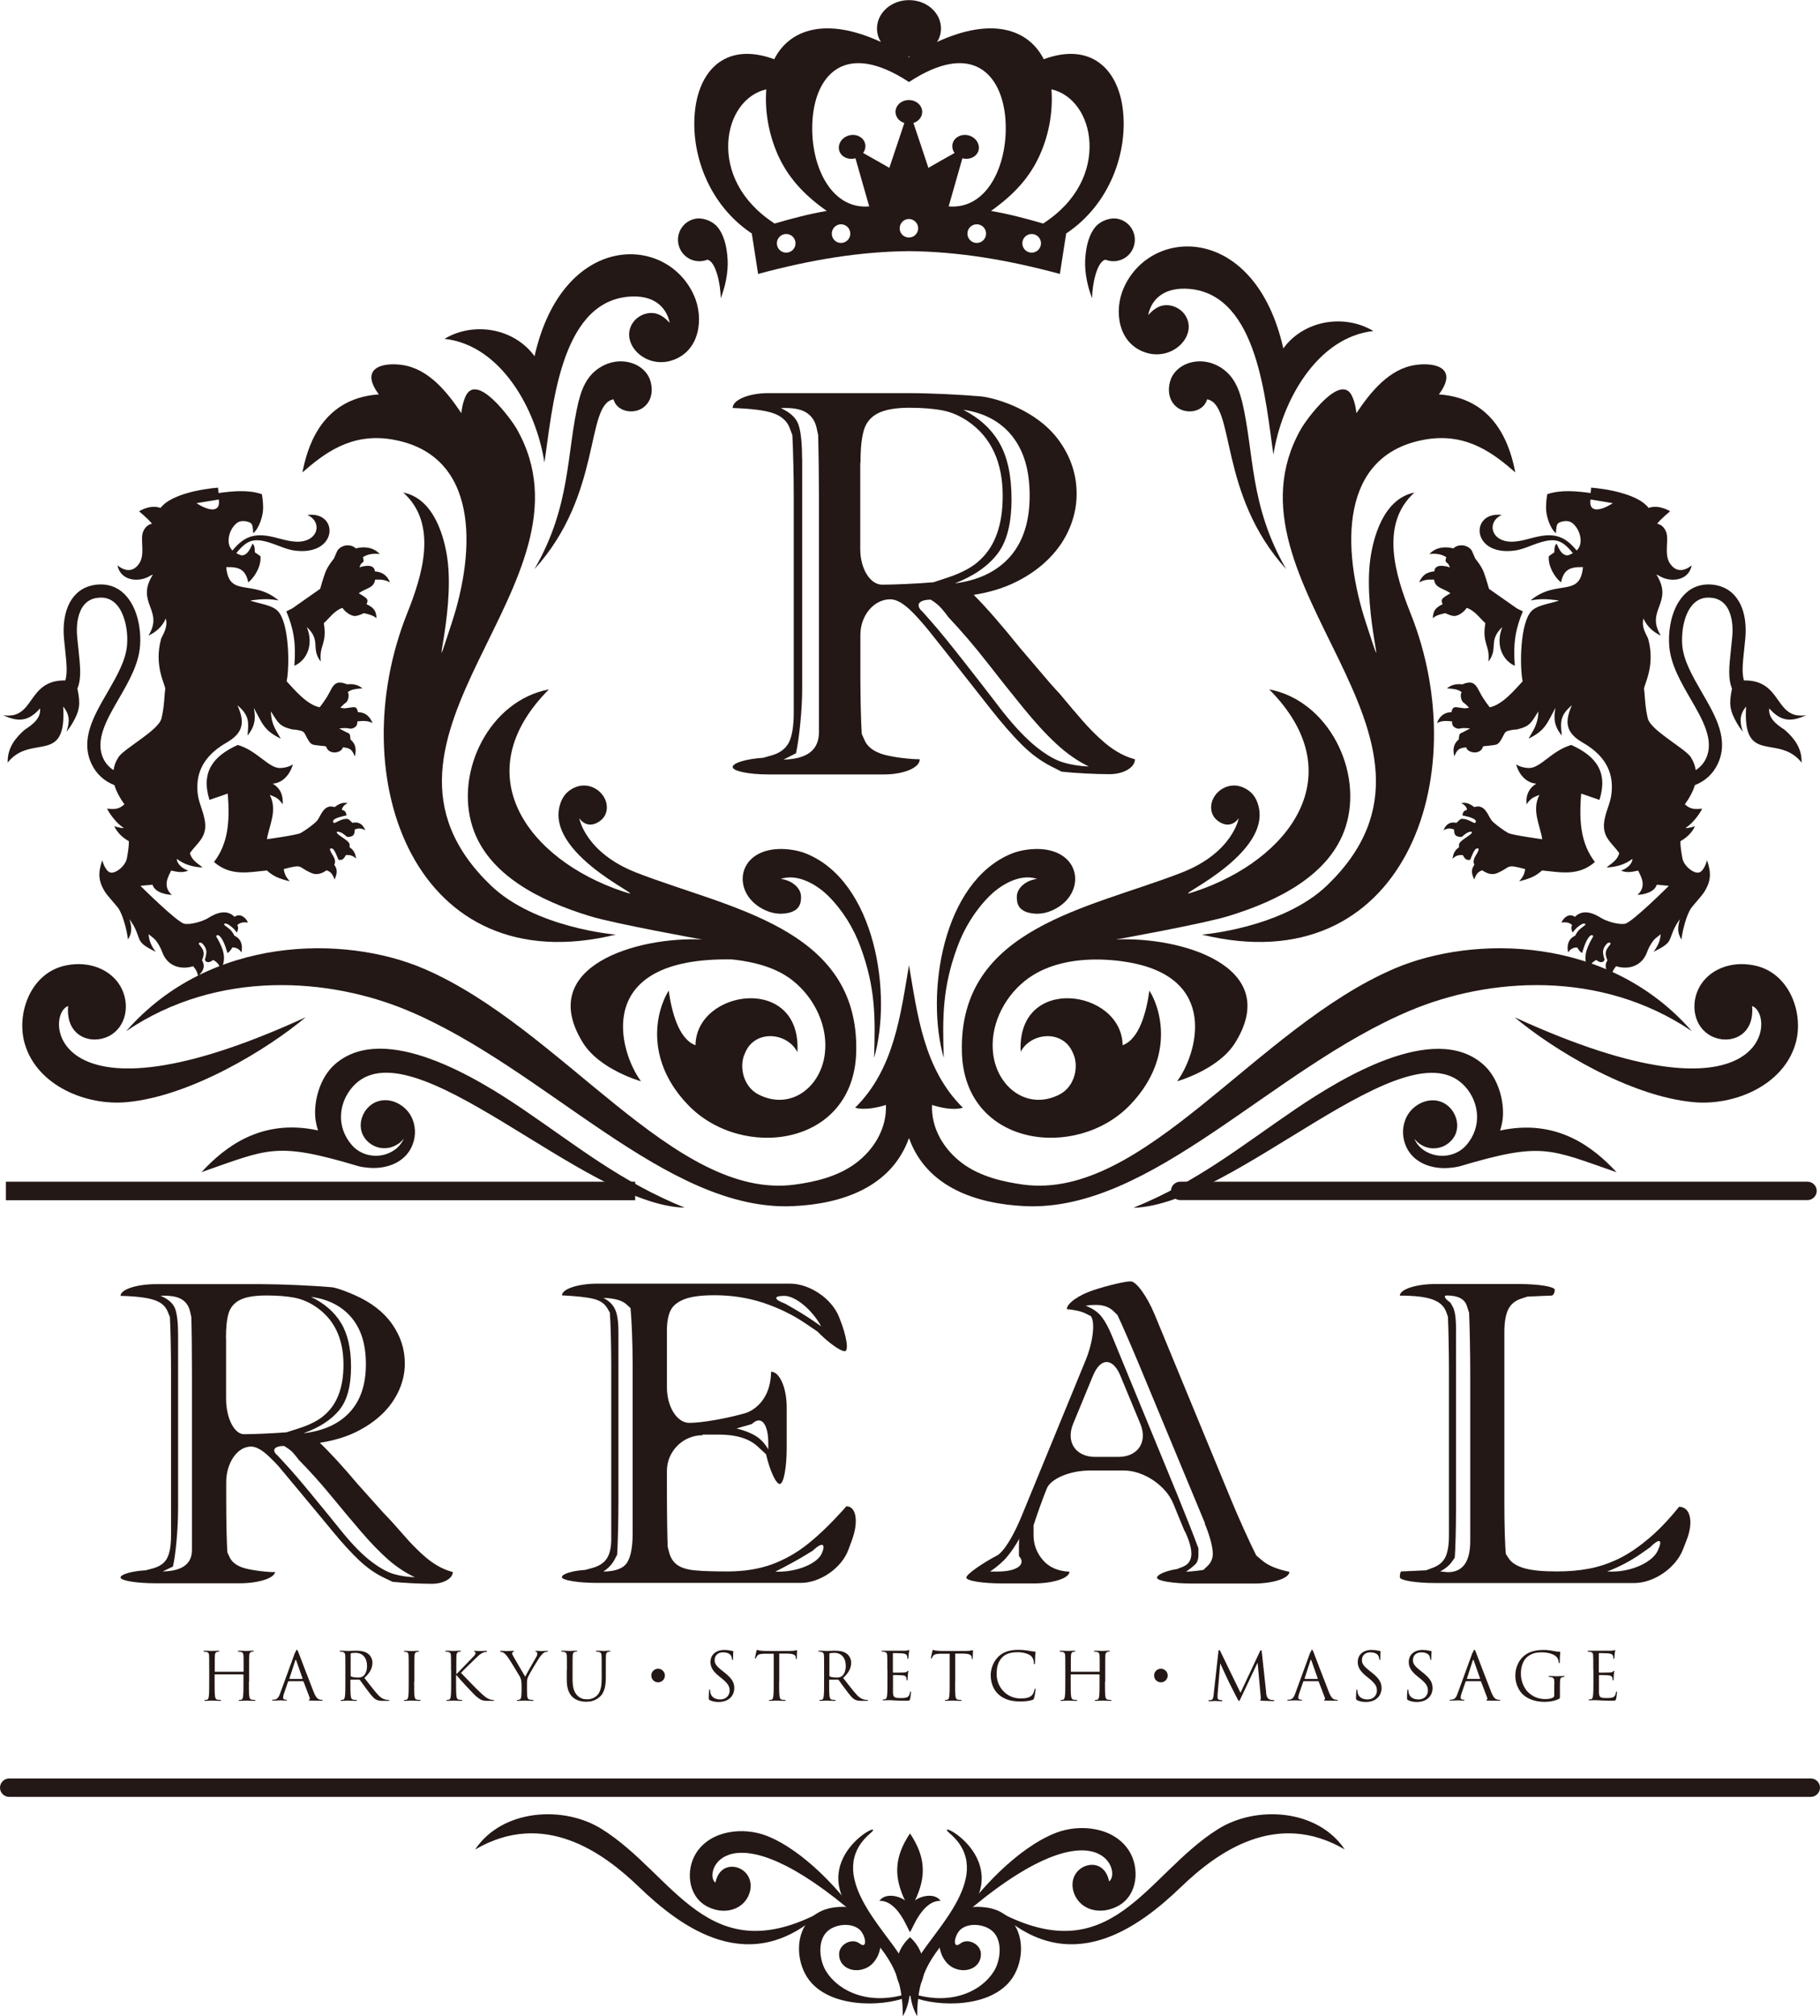 <?xml version="1.0" encoding="UTF-8"?><svg id="_レイヤー_2" xmlns="http://www.w3.org/2000/svg" width="144.5" height="160" viewBox="0 0 144.5 160"><defs><style>.cls-1{fill-rule:evenodd;}.cls-1,.cls-2{fill:#231815;}</style></defs><g id="_ナビ"><g><g><g><path class="cls-1" d="M76.27,152.16c10.84-9.41,12.84-3.61,11.79-2.85-.31-1.55-1.69-1.57-2.42-.89-.75,.7-.58,1.9,.13,2.6,.67,.66,1.84,.85,2.98,.25,1.62-.86,1.74-3.06,.89-4.39-1.2-1.89-3.9-2.17-5.82-1.42-3.07,1.2-6.17,4.64-7.56,6.72Z"/><path class="cls-1" d="M68.16,152.16c-10.45-9.07-12.37-3.48-11.36-2.75,.3-1.49,1.63-1.51,2.33-.86,.72,.68,.56,1.83-.13,2.5-.65,.63-1.77,.82-2.87,.24-1.56-.83-1.68-2.95-.86-4.23,1.15-1.82,3.75-2.09,5.6-1.37,2.96,1.16,5.95,4.47,7.28,6.47Z"/><path class="cls-1" d="M72.25,158.38c1.57,.8,5.83,1.13,7.79-.98,1.09-1.17,1.38-3.23,.53-4.61-.52-.84-1.36-1.29-2.25-1.41-1-.14-2.03-.02-2.77,.57-.86,.69-1.3,1.97-.75,3.26,.33,.67,.75,.94,1.19,1.07,.89,.27,1.91-.2,1.89-1.22-.01-.78-1.03-1.28-1.62-.83-.18,.14-.3,.16-.37,.1-.19-.15,0-.88,.38-1.21,.62-.53,1.76-.44,2.42,.05,.96,.71,.78,2.39,.21,3.29-.99,1.58-3.47,2.79-6.65,1.69v.24Z"/><path class="cls-1" d="M72.25,158.38c-1.57,.8-5.83,1.13-7.79-.98-1.09-1.17-1.38-3.23-.53-4.61,.52-.84,1.36-1.29,2.25-1.41,1-.14,2.03-.02,2.77,.57,.86,.69,1.3,1.97,.75,3.26-.33,.67-.75,.94-1.19,1.07-.89,.27-1.91-.2-1.89-1.22,.02-.78,1.03-1.28,1.62-.83,.18,.14,.3,.16,.37,.1,.19-.15,0-.88-.38-1.21-.62-.53-1.76-.44-2.42,.05-.96,.71-.78,2.39-.21,3.29,.99,1.58,3.47,2.79,6.65,1.69v.24Z"/><path class="cls-1" d="M72.25,158.35c-1.61-1-1.38-3.41,0-4.61,1.38,1.2,1.61,3.61,0,4.61Z"/><path class="cls-1" d="M72.25,145.5c-1.24,1.86-1.31,3.4-.4,5.32-.38-.32-1.53-.66-2.03,.03,1.46-.03,2.21,2.18,2.43,2.49,.22-.3,.98-2.52,2.43-2.49-.5-.69-1.65-.35-2.03-.03,.91-1.92,.84-3.46-.4-5.32Z"/><path class="cls-1" d="M106.78,146.78c-5.47-3.2-10.18,.25-12.99,2.95-3.36,3.23-8.86,7.37-14.62,1.92,9.14,4.94,11.77-2.89,17.55-6.5,3.03-1.89,7.9-1.59,10.05,1.63Z"/><path class="cls-1" d="M72.82,160s-1.35-2.07,.1-4.61c1.3-2.28,6.19-6.72,2.49-9.89-1.52-1.31,5.02,1.75,1.45,6.32-2.29,2.94-4.04,4.01-4.04,8.18Z"/><path class="cls-1" d="M37.72,146.78c5.47-3.2,10.18,.25,12.99,2.95,3.36,3.23,8.86,7.37,14.62,1.92-9.14,4.94-11.77-2.89-17.56-6.5-3.02-1.89-7.9-1.59-10.05,1.63Z"/><path class="cls-1" d="M71.68,160s1.35-2.07-.1-4.61c-1.3-2.28-6.19-6.72-2.49-9.89,1.52-1.31-5.02,1.75-1.45,6.32,2.29,2.94,4.04,4.01,4.04,8.18Z"/></g><path class="cls-2" d="M143.77,142.6H.73c-.41,0-.73-.33-.73-.73s.33-.73,.73-.73H143.77c.4,0,.73,.33,.73,.73s-.33,.73-.73,.73Z"/></g><g><path class="cls-2" d="M73.02,60.28c0,.65-1.28,1.18-2.83,1.18h-9.19c-1.56,0-2.83-.27-2.83-.59s1.09-.65,2.42-.73l.67-.19c.67-.19,1.13-.54,1.38-1.04,.25-.5,.38-1.29,.38-2.36v-17.19c0-1.56-.05-3.73-.11-4.83l-.21-.56c-.21-.56-.65-.95-1.32-1.18-.66-.23-1.73-.36-3.21-.41h0c0-.65,1.28-1.18,2.83-1.18h11.25c1.56,0,4.1,.12,5.66,.26,0,0,1.17,.11,2.76,.84,1.59,.74,2.8,1.71,3.6,2.94,.81,1.22,1.21,2.54,1.21,3.96,0,.93-.19,1.83-.56,2.71-.37,.88-.91,1.68-1.61,2.39-.7,.71-1.55,1.33-2.54,1.83-.99,.51-2.15,.87-3.46,1.08,.99,.99,2.2,2.38,3.65,4.18l.29,.34c1.01,1.19,1.95,2.29,2.09,2.45l.17,.19c.17,.19,.39,.44,.67,.74,.69,.83,1.26,1.51,1.74,2.05,.47,.54,.94,1.02,1.41,1.45,.46,.43,.92,.78,1.36,1.04,.44,.27,.91,.47,1.42,.61h0c0,.65-.91,1.18-2.02,1.18s-2.82-.09-3.8-.2l-.81-.41c-.81-.41-1.6-.98-2.35-1.73-.75-.74-1.6-1.72-2.56-2.94l-1.25-1.59c-.96-1.23-2.55-3.23-3.52-4.45,0,0-.66-.83-1.34-1.52-.68-.69-1.27-1.04-1.77-1.04h0c-1.31,0-2.38,1.28-2.38,2.83v3.42c0,1.56,.05,3.56,.11,4.44l.23,.51c.23,.52,.73,.89,1.5,1.12,.41,.11,.92,.21,1.52,.28,.6,.07,1.05,.1,1.35,.09h0Zm-9.33-23.93v18.33c0,1.56-.22,3.85-.49,5.1l-.99,.5c1.87-.04,2.81-.76,2.81-2.17v-18.8c0-1.56-.03-3.7-.06-4.77l-.12-.56c-.12-.56-.4-.98-.84-1.25-.44-.27-1.1-.39-2.01-.34,.74,.33,1.21,.76,1.4,1.3,.19,.54,.29,1.43,.29,2.67Zm4.61,.39v6.83c0,1.56,.78,2.83,1.74,2.83s2.78-.08,4.07-.19l1.15-.38c1.14-.38,2.01-.85,2.59-1.43,1.17-1.1,1.76-2.78,1.76-5.04,0-2.67-.91-4.64-2.72-5.9-.64-.44-1.31-.74-2.01-.88-.7-.14-1.59-.22-2.68-.22s-1.93,.15-2.5,.44c-.56,.29-.94,.74-1.11,1.33-.18,.59-.27,1.45-.27,2.58Zm5.6,10.85h0c-.97,0-1.26,.43-.65,.96l.68,.77c.68,.77,1.53,1.82,2.56,3.13,1.03,1.31,2.07,2.65,3.11,4.01,.96,1.21,1.85,2.15,2.66,2.8,.81,.65,1.54,1.07,2.17,1.25,.63,.19,1.3,.29,2.02,.32-.89-.43-1.74-1.02-2.55-1.77-.82-.75-1.69-1.7-2.63-2.85-.94-1.15-1.9-2.36-2.89-3.63-.99-1.27-2.02-2.47-3.08-3.6-.14-.2-.32-.43-.53-.67-.21-.25-.5-.49-.87-.72Zm1.89-1.29c1.91-.24,3.39-.96,4.42-2.14,1.03-1.19,1.54-2.79,1.54-4.82s-.46-3.54-1.37-4.71c-.92-1.16-2.22-1.87-3.9-2.11,1.29,.66,2.25,1.54,2.88,2.65,.63,1.11,.95,2.58,.95,4.43,0,1.94-.37,3.4-1.13,4.37-.75,.97-1.88,1.75-3.4,2.34Z"/><path class="cls-1" d="M74.93,83.95c-1.46-5.05-.11-14,5.42-16.22,.68-.27,1.69-.43,2.57-.32,2.91,.37,3.2,3.36,.99,4.65-.47,.27-1.03,.48-1.69,.45-1.43-.08-1.49-.86-1.49-1.34,0-.72,.76-1.32,1.61-1.42-1.46-.49-3.05,.63-3.77,1.35-1.16,1.16-2.02,2.56-2.58,4.1-1.15,3.16-1.17,5.42-1.06,8.75Z"/><path class="cls-1" d="M81.02,83.5c.81-1.59,3.42-1.83,4.18,.1,.47,.98,.17,2.63-1.1,3.27-2.52,1.27-4.89-.57-5.24-3.18-.3-2.2,.79-4.46,2.49-5.83,1.31-1.06,3.02-1.56,4.76-1.68,1.13-.08,2.27-.01,3.32,.16,7.49,1.19,5.58,7.38,4.03,9.47,0,0,3.26-.91,4.59-3.03,3.85-6.14-4.39-8.47-9.45-8.22,0,0,6.96-1.25,8.93-1.86,3.96-1.21,8.07-3.27,9.3-7.06,1.43-4.41-1.35-10.04-6.06-10.93,6.71,6.75,1.63,13.52-5.86,16.03-2.93,.98,6.08-2.62,5.01-6.77-.18-.69-.51-1.06-.89-1.3-1.38-.9-2.82,.19-2.87,1.32-.02,.46,.14,.95,.72,1.28,.94,.53,1.47-.34,1.47-.34,0,0-.46,2.73-4.53,4.32-7.33,2.86-17.71,4.35-17.45,14.24,.19,7.52,9.09,8.63,13.35,4.2,3.29-3.42,2.7-7.15,1.54-9.08-.24,1.69-.79,3.85-2.13,4.34-.05-4.46-8.45-5.66-8.09,.56Z"/><path class="cls-1" d="M95.43,74.17s6.4-.5,9.95-3.92c12.22-11.78-9.09-23.93-2.08-36.22,.43-.75,3.16-4.51,4.05-2.59,.29,.62,.34,1.35,.34,1.35,1.12-1.67,2.61-3.54,4.72-3.83,1.66-.23,3.35,.31,1.83,2.34,4.77,.32,5.74,4.57,6.07,6.19-1.63-1.41-3.78-3.17-7.09-2.62-6.96,1.16-6.69,8.75-4.75,14.62,1.91,5.81-.3-.64,.33-5.15,.21-1.51,.97-4.75,3.5-5.25-2.8,2.52-1.49,6.62-.31,9.58,5.22,13.05-.6,29.4-16.57,25.5Z"/><path class="cls-1" d="M101.11,36.11c-.63-4.17-1.19-12.67-6.64-13.18-1.95-.18-3.04,.74-3.31,2.07,.08-.06,.38-.45,.86-.66,.73-.32,1.64,.02,2.07,.66,1.05,1.56-.93,3.69-3.13,2.98-2.23-.73-2.53-3.36-1.74-5.13,2.17-4.92,10.44-5.09,12.67,4.8,1.62-2.23,4.83-2.77,7.15-1.38-4.47,.49-7.29,5.57-7.94,9.84Z"/><path class="cls-1" d="M69.4,83.95c1.46-5.05,.11-14-5.42-16.22-.68-.27-1.69-.43-2.57-.32-2.91,.37-3.2,3.36-.99,4.65,.47,.27,1.03,.48,1.69,.45,1.43-.08,1.49-.86,1.49-1.34,0-.72-.76-1.32-1.61-1.42,1.46-.49,3.05,.63,3.77,1.35,1.16,1.16,2.02,2.56,2.58,4.1,1.15,3.16,1.17,5.42,1.06,8.75Z"/><path class="cls-1" d="M63.31,83.5c-.8-1.59-3.42-1.83-4.17,.1-.47,.98-.17,2.63,1.1,3.27,2.53,1.27,4.89-.57,5.24-3.18,.3-2.2-.79-4.46-2.49-5.83-.97-.79-2.44-1.46-4.87-1.72-11.17-.2-8.97,7.32-7.23,9.67,0,0-3.26-.91-4.59-3.03-3.85-6.14,4.39-8.47,9.45-8.22,0,0-6.96-1.25-8.93-1.86-3.96-1.21-8.07-3.27-9.3-7.06-1.43-4.41,1.35-10.04,6.06-10.93-6.71,6.75-1.63,13.52,5.86,16.03,2.93,.98-6.08-2.62-5.01-6.77,.18-.69,.51-1.06,.88-1.3,1.38-.9,2.82,.19,2.87,1.32,.02,.46-.14,.95-.72,1.28-.94,.53-1.47-.34-1.47-.34,0,0,.46,2.73,4.53,4.32,7.33,2.86,17.71,4.35,17.46,14.24-.2,7.52-9.09,8.63-13.35,4.2-3.29-3.42-2.7-7.15-1.54-9.08,.24,1.69,.79,3.85,2.13,4.34,.05-4.46,8.46-5.66,8.09,.56Z"/><path class="cls-1" d="M48.9,74.17s-6.4-.5-9.95-3.92c-12.22-11.78,9.09-23.93,2.07-36.22-.43-.75-3.15-4.51-4.05-2.59-.29,.62-.34,1.35-.34,1.35-1.12-1.67-2.61-3.54-4.72-3.83-1.66-.23-3.35,.31-1.83,2.34-4.77,.32-5.74,4.57-6.07,6.19,1.63-1.41,3.78-3.17,7.09-2.62,6.96,1.16,6.69,8.75,4.75,14.62-1.91,5.81,.3-.64-.33-5.15-.21-1.51-.97-4.75-3.5-5.25,2.8,2.52,1.49,6.62,.31,9.58-5.22,13.05,.6,29.4,16.57,25.5Z"/><path class="cls-1" d="M43.22,36.73c.64-4.17,1.19-12.67,6.64-13.18,1.95-.19,3.04,.74,3.31,2.07-.07-.06-.38-.45-.86-.66-.73-.32-1.64,.02-2.07,.66-1.05,1.56,.93,3.69,3.12,2.98,2.23-.73,2.53-3.36,1.75-5.13-2.17-4.92-10.44-5.09-12.67,4.8-1.62-2.23-4.83-2.77-7.15-1.38,4.47,.49,7.29,5.57,7.94,9.85Z"/><path class="cls-1" d="M45.96,31.79c.26-1.09,.7-1.85,1.27-2.33,1.69-1.44,4.02-.74,4.43,.85,.27,1.04-.15,1.8-.74,2.13-.81,.45-1.96,.16-2.21-.75-2.25,.41-.87,7.54-6.28,13.48,2.94-5.07,2.52-9.21,3.52-13.38Z"/><path class="cls-1" d="M98.59,31.79c-.26-1.09-.7-1.85-1.27-2.33-1.69-1.44-4.02-.74-4.43,.85-.27,1.04,.15,1.8,.74,2.13,.81,.45,1.96,.16,2.21-.75,2.25,.41,.87,7.54,6.28,13.48-2.94-5.07-2.52-9.21-3.52-13.38Z"/><path class="cls-1" d="M62.42,18.57c.41,0,.74,.33,.74,.74s-.33,.74-.74,.74-.74-.33-.74-.74,.33-.74,.74-.74h0Zm19.49,0c-.41,0-.74,.33-.74,.74s.33,.74,.74,.74,.74-.33,.74-.74-.33-.74-.74-.74h0Zm-9.75,.28c.41,0,.74-.33,.74-.73s-.33-.74-.74-.74c-.4,0-.73,.33-.73,.74s.33,.73,.73,.73h0Zm0-10.91c.58,0,1.06,.42,1.06,.94,0,.41-.29,.75-.7,.88,.4,1.19,.8,2.37,1.19,3.56,.69-.4,1.39-.79,2.08-1.18-.12-.15-.18-.34-.18-.54,0-.52,.47-.92,1.06-.89,.58,.03,1.05,.49,1.05,1.01s-.47,.91-1.05,.88c-.09,0-.18-.02-.26-.04-.4,1.39-.69,2.43-1.09,3.82,3.16,.27,4.79-3.5,4.5-7.01-.3-3.49-2.64-6.15-7.65-2.86-5.01-3.29-7.35-.63-7.65,2.86-.3,3.51,1.34,7.28,4.49,7.01-.4-1.38-.69-2.43-1.09-3.82-.08,.02-.17,.04-.26,.04-.58,.04-1.06-.35-1.06-.88s.47-.98,1.06-1.01c.58-.03,1.05,.37,1.05,.89,0,.2-.07,.38-.18,.54,.69,.39,1.39,.78,2.08,1.18,.4-1.19,.8-2.38,1.19-3.56-.41-.13-.7-.47-.7-.88,0-.52,.47-.94,1.05-.94h0Zm0-3.4s-.05-.03-.08-.05h.16s-.05,.03-.08,.05h0Zm0-4.53c-1.39,0-2.53,1.01-2.53,2.25,0,.39,.11,.75,.31,1.07-4.34-2-7.25-1.03-8.47,1.37-3.69-1.36-5.89,.7-6.28,4-.4,3.35,1,7.5,4.5,9.83l.5,3.21c4.31-1.16,8.14-1.77,11.98-1.81,3.84,.04,7.68,.65,11.98,1.81l.5-3.21c3.5-2.33,4.9-6.48,4.5-9.83-.39-3.29-2.6-5.36-6.28-4-1.22-2.4-4.13-3.37-8.47-1.37,.2-.31,.31-.68,.31-1.07,0-1.24-1.13-2.25-2.53-2.25h0Zm5.39,17.79c.41,0,.74,.33,.74,.74s-.33,.74-.74,.74-.74-.33-.74-.74,.33-.74,.74-.74h0Zm5.27-.06c-1.38-.4-2.73-.76-4.14-1,1.92-1.36,3.12-2.74,3.89-4.47,.78-1.75,1.03-3.58,.91-5.18,1.7,.38,2.92,2.09,3.02,4.25,.1,2.16-.92,4.62-3.68,6.4h0Zm-16.05,.06c.41,0,.74,.33,.74,.74s-.33,.74-.74,.74-.73-.33-.73-.74,.33-.74,.73-.74h0Zm-5.27-.06c-2.76-1.79-3.78-4.24-3.68-6.4,.1-2.16,1.32-3.86,3.02-4.25-.12,1.61,.14,3.43,.91,5.18,.77,1.72,1.96,3.11,3.89,4.47-1.41,.24-2.76,.6-4.14,1Z"/><path class="cls-1" d="M123.7,47.69c-.83,.26-1.69,.35-2.13,.83-.87,.96-.93,4.27-.68,5.55-.67,.73-1.62,1.86-2.61,2.06,0,0-.49-.6-.77-1.16-.29-.55-.41-.72-.7-.79-.29-.06-.71,.13-.71,.13-.53-.06-.88,.05-1.22,.32,.39,.03,.85,.04,1.17,.3-.15,.2-.04,.72,.16,.84,.13,.08,.43,.39,.43,.39-.39,.1-.44,.03-.82-.01-.23-.03-.42-.08-.52,.16l-.07,.22c-.66-.03-1.03,.5-1.14,.86,.34-.22,.81-.18,1.2-.14,0,0-.05,.33,.21,.48,.27,.16,.38,.08,.53,.07,.13-.05,.69,.01,.69,.01,0,0-.54,.29-.63,.33-.1,.04-.19,.06-.23,.21-.03,.15-.04,.33-.04,.33-.38,.32-.51,.73-.35,1.35,.21-.55,.38-.67,.94-.72,0,0,.03,.19,.27,.31,.39,.2,.93,.09,1.05-.34,.03-.09,.19-.06,.64-.12,.45-.06,.55-.03,.81-.45,.25-.41,.24-.63,.58-.72,.34-.09,.68-.1,.68-.1,1.08-.26,1.13-.56,1.7-1.43-.02,1.05-.45,1.55-.78,2.16,1.32-.65,1.44-1.16,2.14-2.45-.17,.82-.1,1.49,.5,2.2-.12-1.1-.14-1.6,.8-2.4-.59,1.33-.5,2.19,.89,2.98,2.04,1.18,2.42,2.67,2.25,4.06-.08,.7-.38,1.22-.53,1.95-.32,1.44,.55,1.89,1.15,2.74-.15,.6-.66,.84-1,1.14,.71-.02,1.45-.22,2.05-.68,0,.39-.45,.79-.91,.93,.52,.23,1.03,.06,1.36,0,.24,.49,.7,1.24-.05,1.93,.54-.03,1.35-.22,1.53-.81l.96,.09s-2.91,2.9-3.48,3.01c-.58,.1-1.55-.24-1.88-.45-.69-.44-1.49-.71-2.1-.1-.44-.31-.88,.03-1.07,.45,.31-.03,.62-.03,.85,.21-.12,.2-.05,.39,.04,.59,.2-.29,.49-.55,.76-.68,.12-.06,.36-.05,.2,.11-.31,.25-.51,.32-.76,.82-.56,.25-.67,.77-.56,1.33,.16-.27,.41-.4,.72-.4,.14,.22,.18,.3,.39,.45,.08-.27,.28-.97,.56-1.29,.04-.05,.08-.08,.12-.11,.12-.06,.19,0,.2,.05,.01,.05-.06,.13-.1,.2-.47,.85-.75,1.6-.25,2.49,.08-.39,.25-.62,.6-.8,.2,.18,.53,.3,.66-.02,0,0-.16-.43-.12-.71,.04-.28,.27-.56,.37-.61,.14-.08,.29-.01,.19,.12-.38,.47-.46,.66-.22,1.25-.35,.6,.05,.96,.3,1.27,.11-.42,.16-.5,.39-.8,1.03,.32,2.06-.04,2.45-1.1,.24-.64,.56-1.02,.69-1.12,.13-.1,.4-.32,.4-.32-.04,.56-.24,.96-.57,1.4,1.62-.8,1.11-.85,1.76-2.07,.08-.16,.34-.53,.34-.53-.18,.61-.23,1.07,.12,1.62,.07-.67,.4-1.99,.79-2.52,.19-.26,.85-.97,1.03-1.27,.55-.89,.54-1.54,.21-2.5,0,0-.2,.81-.6,.96-.4,.16-1.25-.48-1.36-1.14-.06-.36-.16-.85-.15-1.33,.24-.14,.85-.51,1.15-1.19,0,0-.54,.18-.75,.14,.83-.54,1.33-1.53,1.33-1.53-.57,.03-.9,.09-1.38-.35,.32-.43,.66-1.03,.79-1.52,.81-.31,1.44-.89,1.81-1.66,.93-1.95-.15-3.81-1.26-5.72-.72-1.25-1.46-2.52-1.55-3.76-.03-.4-.01-.84,.05-1.29,.1-.63,.3-1.25,.63-1.71,.3-.41,.71-.7,1.25-.74h0c.15-.01,.31,0,.49,.02,.58,.09,.97,.42,1.21,.86,.33,.61,.42,1.44,.34,2.24-.03,.36-.07,.68-.1,.98-.15,1.42-.24,2.31,.08,3.11v.03c-.24,1.16-.2,1.69,.4,2.73,.21,.36,.46,.67,.46,.67-.25-.79-.27-1.31,.24-1.98l.02,.02c-.28,4.67,2.56,2.08,4.41,4.41,.03-1.2-.65-1.98-1.32-2.58-.21-.18-1.37-.75-1.25-1.72,.92,1.05,1.74,1.09,2.93,.54-2.56,.38-1.84-2.81-4.94-2.76-.17-.61-.1-1.31,.01-2.36,.03-.3,.07-.64,.1-.99,.09-.99-.02-2.03-.46-2.83-.39-.72-1.03-1.25-1.97-1.4-.26-.04-.5-.05-.72-.03h0c-.89,.07-1.54,.52-2.01,1.18-.44,.61-.7,1.38-.82,2.16-.08,.52-.1,1.05-.06,1.53,.11,1.47,.91,2.85,1.69,4.2,.97,1.67,1.91,3.3,1.22,4.75-.18,.38-.46,.69-.81,.91-.04-.33-.15-.64-.38-1.02-.43-.69-3.18-2.12-3.42-3.08-.24-.96-.23-1.96-.3-2.32-.05-.31,.94-1.82,.32-4.03-.29-.57-.51-.99-.37-1.59,.31,.7,.84,1.11,1.38,1.36-1.26-2.04,1.07-2.59-.35-4.84,.06,.03,.13,.06,.19,.08,.85,.56,2.37,.47,2.61-.81-.82,.66-1.4,.34-1.73-.16-.49-.75-.04-1.91-.31-2.53-.2-.46-.51-.58-.7-.61h0c.26-.37,1.03-.99,1.03-.99,0,0-.87-.57-1.71-.27-.8-1.08-3.29-1.51-4.56-1.61l-.04,.43c-1.11-.15-2.36-.28-3.44,.09,0,0-.11,.5-.1,1.15,0,.55,.32,1.59,.79,1.95,0,0,0-.53,.11-.72,.1-.19,.64-.31,.96-.21,.32,.1,.69,.56,.82,1.05,.13,.49,.07,.89-.2,1.2-.02,.02-.03,.04-.05,.05-.89-1.09-1.7-1.4-3.1-1.1-.77,.16-1.72,.54-2.56,.35-1.25-.29-1.34-1.61-.29-2.07-2.53-.32-2.45,3.31,1.06,2.82,.62-.09,1.25-.4,1.86-.6,1.34-.43,1.87-.24,2.73,.81-.39,.2-.47,.23-.74,.08-.3-.17-.55-.84-.55-.84-.2,.17-.18,.54-.18,.69l-.44,.31c-.08,.8,.49,1.71,.97,2.08,.21-1.04,.74-1.24,1.74-1.21-.23,2.47-2.09,.91-4.16,2.64,.75-.13,1.23-.13,2.22,0h0Zm2.58-8.05l1.77,.29c-.95,.62-1.94,.8-1.77-.29h0Zm-3.83,26.98c-.17-1.14-.86-2.29-.23-3.54-.52,.21-.68,.27-1.02,.75-.05-.51,.04-1.19,.78-1.64-.84-.05-1.41-.79-1.61-1.54,0,0,.3,.26,.97,.3,.95,.06,1.81-1.36,3.41-1.83,1.96,.88,2.94,2.15,2.24,4.36-.57-.2-.89-.31-1.45-.5-.19,2.28-.01,3.99,1.09,5.43-1.3,1.12-2.63,.83-4.2,.67-.47,.43-.91,.64-1.81,.86,.27-.31,.42-.56,.47-.97-1.6-.42-1.05-.18-2.22,.32-.41,.18-.83,.03-1.18-.22-.37,.1-.53,.39-.64,.73-.2-.42-.29-.77,.01-1.17-.18-.34,.07-.66,.24-.96,.09-.2,.17-.33,.01-.34-.16-.01-.27,.19-.37,.4-.1,.21-.21,.5-.21,.5,0,0-.12,.04-.28-.01-.16-.05-.31-.36-.31-.36-.36-.02-.53,.04-.82,.28,.08-.42,.17-.65,.52-.9,0,0,0-.14,0-.22,.03-.31,.9-.7,1.01-.92,.09-.17-.24-.08-.38,0-.15,.09-.42,.32-.42,.32-.45,0-.61-.13-.6-.58-.29-.14-.56-.11-.84,.05,.16-.41,.45-.71,1.03-.59,0,0,.19-.19,.24-.23,.24-.24,.85,.08,1.08,.2,.17,.1,.26-.03,.2-.15-.07-.12-.28-.2-.44-.26-.16-.05-.61-.15-.61-.15,.03-.25,.11-.38,.37-.44-.04-.28-.26-.43-.46-.53,.38-.1,.73,.07,1.02,.31,0,0,.27-.06,.35-.05,.65,.07,.78,.85,1.1,1.18,.27,.27,.94,.76,1.26,.93,.33,.17,2.68,.49,2.68,.49h0Zm-1.54-18.11c-.56,1.34-.79,2.47-.64,4.33-1.05-.48-1.53-1.75-.99-3.08-1.16,1.11-.28,1.67-1.11,2.75,.15-1.34-.52-1.37-.24-3.06-.37-.3-.8-.98-1.48-1.21-.16,.28-.7,.71-1.07,.64-.34-.06-.62-.22-.62-.22-.21,.05-.74,.14-1,.4,.02-.55,.18-.83,.78-1.11,0,0-.14-.25-.04-.4,.1-.15,.44-.34,.44-.34l.22-.13c-.63-.44-1.21-.4-1.3-1.08-.47-.02-.77,0-1.19,.22,.24-.54,.56-.81,1.21-.88,.03-.6,.84-.45,1.23-.31,0,0-.08-.25-.15-.3-.07-.06-.18-.13-.19-.21-.01-.09,.06-.3,.06-.3-.39-.26-.88-.31-1.34-.25,.48-.53,1.21-.63,1.9-.45,.39-.38,1.16-.31,1.47,.19,.04,.1,.27,.62,.27,.62,0,0,.48,.57,.67,1.07,.19,.5,.42,1.33,.42,1.33l2.21,1.55,.46,.23Z"/><path class="cls-1" d="M72.16,90.34c-1.4,3.88-5.32,5.21-9.2,5.38-10.07,.46-19.65-10.96-30.63-15.54-6.13-2.56-14.99-3.3-22.31,1.65,6.64-7.6,17.33-7.64,23.59-4.97,10.99,4.69,19.92,18.45,29.5,17.15,1.58-.21,3.39-.63,4.81-1.68,1.46-1.08,2.49-2.76,2.42-4.64-.58,.18-1.63,.44-2.45,.22,3.11-3.06,3.61-7.4,4.28-11.31,.67,3.91,1.17,8.25,4.28,11.31-.81,.23-1.86-.03-2.45-.22-.08,1.88,.96,3.56,2.42,4.64,1.42,1.05,3.23,1.46,4.81,1.68,9.58,1.3,18.51-12.46,29.5-17.15,6.26-2.67,16.95-2.63,23.59,4.97-7.32-4.95-16.18-4.21-22.31-1.65-10.98,4.58-20.56,16-30.63,15.54-3.88-.18-7.81-1.51-9.2-5.38h0s0,0,0,0h0Zm40.62,.48c.88,.58,2.06,.33,2.64-.55,.8-1.22-.23-3.16-1.95-2.93-.73,.1-1.56,.63-1.9,1.54-.28,.74-.21,1.51,.09,2.15,.58,1.25,1.98,1.76,3.36,1.66,.29-.02,.57-.06,.83-.12,6.61-1.97,7.12-1.4,12.5,.46-1.83-1.97-4.72-4.29-9.25-3.31,.1-.3,.17-.62,.21-.95,.14-1.35-.34-3.27-1.6-4.34-3.92-3.36-11.3,1.19-14.81,3.56-4.42,3-7.81,5.79-12.91,7.86,8.05-.21,21.77-14.81,26.37-9.58,1.07,1.22,1.34,3.14,.05,4.62-.86,.99-2.48,1.13-3.54,.26-.26-.22-.46-.49-.58-.79,.13,.18,.3,.34,.5,.47h0Zm-81.22,0c.2-.13,.37-.29,.5-.47-.12,.3-.32,.57-.58,.79-1.06,.88-2.67,.74-3.54-.26-1.29-1.48-1.03-3.39,.05-4.62,4.6-5.23,18.32,9.38,26.37,9.58-5.1-2.07-8.49-4.86-12.91-7.86-3.51-2.38-10.88-6.92-14.81-3.56-1.26,1.07-1.74,2.99-1.6,4.34,.04,.33,.11,.65,.21,.95-4.53-.98-7.42,1.34-9.25,3.31,5.38-1.87,5.9-2.43,12.5-.46,.26,.06,.54,.1,.83,.12,1.37,.1,2.77-.41,3.35-1.66,.3-.64,.37-1.4,.09-2.15-.34-.9-1.17-1.44-1.91-1.54-1.71-.23-2.75,1.71-1.94,2.93,.58,.88,1.76,1.13,2.64,.55Z"/><path class="cls-1" d="M120.23,80.72c20.33,9.34,20.78-.21,18.88-.88,.21,2.45-1.85,3.09-3.23,2.39-1.43-.73-1.7-2.59-.93-3.94,.72-1.27,2.37-2.08,4.35-1.67,2.8,.58,3.94,3.82,3.26,6.19-.97,3.35-4.88,4.95-8.08,4.66-5.12-.46-11.26-4.24-14.24-6.75Z"/><path class="cls-1" d="M24.29,80.72c-20.33,9.34-20.78-.21-18.88-.88-.21,2.45,1.85,3.09,3.23,2.39,1.43-.73,1.7-2.59,.93-3.94-.72-1.27-2.38-2.08-4.35-1.67-2.8,.58-3.94,3.82-3.26,6.19,.96,3.35,4.88,4.95,8.08,4.66,5.11-.46,11.26-4.24,14.24-6.75Z"/><path class="cls-1" d="M90.05,19.44c.23-.91-.33-1.84-1.24-2.06-.65-.16-1.44,.15-1.84,.63-.48,.56-.75,1.48-.81,2.59-.06,1.06,.21,2.22,.55,3.07,0-1.13,.4-2.94,1.06-3.06,.07,.03,.14,.05,.22,.07,.91,.23,1.84-.33,2.06-1.24Z"/><path class="cls-1" d="M53.88,19.44c-.23-.91,.33-1.84,1.24-2.06,.65-.16,1.44,.15,1.84,.63,.48,.56,.75,1.48,.81,2.59,.06,1.06-.21,2.22-.55,3.07,0-1.13-.4-2.94-1.06-3.06-.07,.03-.14,.05-.22,.07-.91,.23-1.84-.33-2.06-1.24Z"/><path class="cls-1" d="M19.95,47.69c.83,.26,1.7,.35,2.13,.83,.87,.96,.93,4.27,.68,5.55,.67,.73,1.62,1.86,2.62,2.06,0,0,.49-.6,.77-1.16,.28-.55,.41-.72,.7-.79,.29-.06,.71,.13,.71,.13,.53-.06,.88,.05,1.22,.32-.39,.03-.85,.04-1.17,.3,.15,.2,.04,.72-.16,.84-.13,.08-.43,.39-.43,.39,.39,.1,.44,.03,.82-.01,.23-.03,.42-.08,.52,.16l.07,.22c.66-.03,1.03,.5,1.14,.86-.34-.22-.81-.18-1.2-.14,0,0,.05,.33-.22,.48-.27,.16-.38,.08-.53,.07-.13-.05-.69,.01-.69,.01,0,0,.54,.29,.63,.33,.1,.04,.19,.06,.23,.21,.03,.15,.03,.33,.03,.33,.38,.32,.51,.73,.35,1.35-.22-.55-.38-.67-.95-.72,0,0-.03,.19-.26,.31-.39,.2-.92,.09-1.05-.34-.03-.09-.2-.06-.64-.12-.45-.06-.56-.03-.81-.45-.25-.41-.24-.63-.58-.72-.34-.09-.67-.1-.67-.1-1.08-.26-1.13-.56-1.7-1.43,.02,1.05,.45,1.55,.78,2.16-1.33-.65-1.44-1.16-2.14-2.45,.17,.82,.1,1.49-.5,2.2,.11-1.1,.14-1.6-.8-2.4,.6,1.33,.5,2.19-.89,2.98-2.04,1.18-2.42,2.67-2.26,4.06,.09,.7,.38,1.22,.53,1.95,.32,1.44-.55,1.89-1.15,2.74,.15,.6,.66,.84,1,1.14-.71-.02-1.45-.22-2.04-.68,0,.39,.45,.79,.91,.93-.52,.23-1.03,.06-1.36,0-.24,.49-.7,1.24,.05,1.93-.54-.03-1.35-.22-1.53-.81l-.96,.09s2.91,2.9,3.49,3.01c.57,.1,1.55-.24,1.88-.45,.69-.44,1.5-.71,2.1-.1,.43-.31,.88,.03,1.07,.45-.3-.03-.62-.03-.85,.21,.12,.2,.05,.39-.03,.59-.2-.29-.49-.55-.77-.68-.12-.06-.36-.05-.19,.11,.31,.25,.51,.32,.76,.82,.56,.25,.67,.77,.56,1.33-.16-.27-.41-.4-.72-.4-.14,.22-.18,.3-.39,.45-.08-.27-.28-.97-.56-1.29-.04-.05-.08-.08-.13-.11-.12-.06-.19,0-.2,.05-.01,.05,.06,.13,.1,.2,.47,.85,.75,1.6,.25,2.49-.08-.39-.25-.62-.6-.8-.2,.18-.53,.3-.66-.02,0,0,.16-.43,.12-.71-.04-.28-.27-.56-.37-.61-.14-.08-.29-.01-.19,.12,.38,.47,.46,.66,.22,1.25,.35,.6-.05,.96-.3,1.27-.11-.42-.16-.5-.4-.8-1.04,.32-2.06-.04-2.45-1.1-.24-.64-.56-1.02-.69-1.12-.13-.1-.4-.32-.4-.32,.04,.56,.23,.96,.57,1.4-1.62-.8-1.11-.85-1.75-2.07-.09-.16-.34-.53-.34-.53,.18,.61,.23,1.07-.12,1.62-.07-.67-.4-1.99-.79-2.52-.2-.26-.85-.97-1.04-1.27-.55-.89-.54-1.54-.21-2.5,0,0,.21,.81,.6,.96,.4,.16,1.25-.48,1.36-1.14,.06-.36,.16-.85,.15-1.33-.24-.14-.85-.51-1.15-1.19,0,0,.55,.18,.75,.14-.83-.54-1.33-1.53-1.33-1.53,.57,.03,.9,.09,1.38-.35-.32-.43-.66-1.03-.79-1.52-.81-.31-1.44-.89-1.81-1.66-.93-1.95,.15-3.81,1.26-5.72,.72-1.25,1.46-2.52,1.55-3.76,.03-.4,.02-.84-.05-1.29-.1-.63-.3-1.25-.63-1.71-.3-.41-.71-.7-1.24-.74h0c-.15-.01-.31,0-.49,.02-.58,.09-.97,.42-1.21,.86-.33,.61-.42,1.44-.34,2.24,.03,.36,.07,.68,.1,.98,.15,1.42,.24,2.31-.08,3.11v.03c.24,1.16,.21,1.69-.4,2.73-.21,.36-.47,.67-.47,.67,.26-.79,.27-1.31-.24-1.98l-.02,.02c.28,4.67-2.56,2.08-4.41,4.41-.03-1.2,.65-1.98,1.32-2.58,.21-.18,1.37-.75,1.25-1.72-.92,1.05-1.74,1.09-2.93,.54,2.56,.38,1.85-2.81,4.94-2.76,.17-.61,.1-1.31-.01-2.36-.03-.3-.07-.64-.1-.99-.09-.99,.03-2.03,.46-2.83,.39-.72,1.03-1.25,1.97-1.4,.25-.04,.5-.05,.72-.03h0c.88,.07,1.54,.52,2.01,1.18,.44,.61,.7,1.38,.82,2.16,.08,.52,.1,1.05,.06,1.53-.11,1.47-.91,2.85-1.69,4.2-.97,1.67-1.91,3.3-1.22,4.75,.18,.38,.46,.69,.81,.91,.04-.33,.14-.64,.38-1.02,.43-.69,3.18-2.12,3.42-3.08,.24-.96,.23-1.96,.3-2.32,.05-.31-.94-1.82-.32-4.03,.29-.57,.51-.99,.37-1.59-.31,.7-.84,1.11-1.38,1.36,1.26-2.04-1.07-2.59,.35-4.84-.06,.03-.13,.06-.19,.08-.85,.56-2.37,.47-2.62-.81,.82,.66,1.4,.34,1.73-.16,.49-.75,.04-1.91,.31-2.53,.2-.46,.51-.58,.7-.61h0c-.27-.37-1.03-.99-1.03-.99,0,0,.86-.57,1.71-.27,.8-1.08,3.3-1.51,4.56-1.61l.04,.43c1.11-.15,2.36-.28,3.44,.09,0,0,.11,.5,.1,1.15,0,.55-.32,1.59-.79,1.95,0,0,0-.53-.11-.72-.1-.19-.63-.31-.96-.21-.32,.1-.69,.56-.82,1.05-.12,.49-.07,.89,.2,1.2,.02,.02,.03,.04,.05,.05,.89-1.09,1.7-1.4,3.1-1.1,.77,.16,1.72,.54,2.56,.35,1.26-.29,1.34-1.61,.29-2.07,2.53-.32,2.45,3.31-1.06,2.82-.62-.09-1.25-.4-1.86-.6-1.34-.43-1.87-.24-2.73,.81,.39,.2,.47,.23,.74,.08,.3-.17,.55-.84,.55-.84,.2,.17,.18,.54,.18,.69l.45,.31c.08,.8-.49,1.71-.97,2.08-.21-1.04-.74-1.24-1.75-1.21,.23,2.47,2.09,.91,4.16,2.64-.75-.13-1.23-.13-2.22,0h0Zm-2.58-8.05l-1.77,.29c.94,.62,1.94,.8,1.77-.29h0Zm3.82,26.98c.18-1.14,.86-2.29,.23-3.54,.53,.21,.68,.27,1.02,.75,.04-.51-.04-1.19-.79-1.64,.84-.05,1.4-.79,1.61-1.54,0,0-.3,.26-.97,.3-.95,.06-1.82-1.36-3.41-1.83-1.96,.88-2.94,2.15-2.25,4.36,.57-.2,.89-.31,1.45-.5,.19,2.28,.01,3.99-1.09,5.43,1.3,1.12,2.63,.83,4.2,.67,.47,.43,.91,.64,1.81,.86-.27-.31-.42-.56-.47-.97,1.6-.42,1.05-.18,2.21,.32,.41,.18,.83,.03,1.18-.22,.37,.1,.53,.39,.64,.73,.19-.42,.28-.77-.02-1.17,.18-.34-.07-.66-.24-.96-.09-.2-.17-.33-.01-.34,.17-.01,.27,.19,.37,.4,.1,.21,.21,.5,.21,.5,0,0,.13,.04,.28-.01,.16-.05,.31-.36,.31-.36,.37-.02,.54,.04,.82,.28-.08-.42-.17-.65-.52-.9,0,0,0-.14,0-.22-.03-.31-.9-.7-1.01-.92-.09-.17,.24-.08,.39,0,.15,.09,.42,.32,.42,.32,.45,0,.61-.13,.6-.58,.29-.14,.56-.11,.84,.05-.16-.41-.45-.71-1.02-.59,0,0-.19-.19-.24-.23-.24-.24-.85,.08-1.08,.2-.17,.1-.26-.03-.2-.15,.06-.12,.28-.2,.44-.26,.16-.05,.61-.15,.61-.15-.03-.25-.11-.38-.37-.44,.05-.28,.26-.43,.46-.53-.38-.1-.73,.07-1.02,.31,0,0-.27-.06-.35-.05-.65,.07-.78,.85-1.1,1.18-.26,.27-.94,.76-1.26,.93-.33,.17-2.68,.49-2.68,.49h0Zm1.54-18.11c.56,1.34,.79,2.47,.64,4.33,1.06-.48,1.53-1.75,.99-3.08,1.17,1.11,.28,1.67,1.11,2.75-.15-1.34,.52-1.37,.24-3.06,.37-.3,.8-.98,1.48-1.21,.16,.28,.71,.71,1.07,.64,.34-.06,.62-.22,.62-.22,.21,.05,.73,.14,1.01,.4-.02-.55-.18-.83-.79-1.11,0,0,.14-.25,.04-.4-.1-.15-.44-.34-.44-.34l-.22-.13c.63-.44,1.21-.4,1.3-1.08,.47-.02,.77,0,1.19,.22-.24-.54-.56-.81-1.21-.88-.03-.6-.84-.45-1.22-.31,0,0,.08-.25,.14-.3,.07-.06,.18-.13,.19-.21,.01-.09-.06-.3-.06-.3,.39-.26,.88-.31,1.34-.25-.48-.53-1.21-.63-1.9-.45-.39-.38-1.15-.31-1.47,.19-.04,.1-.27,.62-.27,.62,0,0-.48,.57-.67,1.07-.19,.5-.42,1.33-.42,1.33l-2.21,1.55-.46,.23Z"/><path class="cls-2" d="M143.51,95.24h-49.81c-.41,0-.73-.33-.73-.73s.33-.73,.73-.73h49.81c.4,0,.73,.33,.73,.73s-.33,.73-.73,.73Z"/><rect class="cls-2" x=".47" y="93.78" width="49.96" height="1.47"/></g><g><path class="cls-2" d="M21.84,124.72c0,.51-1.28,.93-2.83,.93h-6.61c-1.56,0-2.83-.21-2.83-.46s.9-.51,2-.57l.56-.15c.55-.15,.94-.42,1.14-.82,.21-.39,.31-1.01,.31-1.85v-12.88c0-1.56-.04-3.54-.09-4.4l-.18-.44c-.18-.44-.54-.74-1.09-.92-.55-.18-1.43-.29-2.65-.32h0c0-.51,1.28-.93,2.83-.93h8.31c1.56,0,4.11,.11,5.66,.25,0,0,.47,.04,1.79,.62,1.32,.58,2.31,1.35,2.98,2.31,.67,.96,1,1.99,1,3.11,0,.73-.15,1.44-.46,2.13-.31,.69-.75,1.32-1.33,1.88-.58,.56-1.28,1.04-2.1,1.44-.82,.4-1.77,.68-2.86,.85,.81,.77,1.82,1.87,3.01,3.28h0c.96,1.08,1.85,2.07,1.97,2.2l.14,.15c.14,.15,.32,.34,.55,.58,.57,.65,1.05,1.19,1.43,1.61,.39,.42,.78,.8,1.16,1.14,.38,.34,.76,.61,1.13,.82,.37,.21,.76,.37,1.17,.48h0c0,.51-.75,.93-1.66,.93s-2.33-.07-3.13-.16l-.67-.32c-.67-.32-1.32-.77-1.94-1.35-.62-.58-1.33-1.35-2.12-2.31l-.67-.81c-.99-1.2-2.63-3.16-3.63-4.36,0,0-.18-.22-.74-.76-.56-.54-1.05-.82-1.46-.82h0c-1.08,0-1.97,1.28-1.97,2.83v1.47c0,1.56,.04,3.4,.09,4.1l.19,.4c.19,.4,.6,.7,1.24,.87,.34,.09,.76,.16,1.26,.22,.5,.06,.87,.08,1.12,.07h0Zm-7.7-18.78v13.77c0,1.56-.18,3.63-.41,4.61l-.81,.39c1.55-.03,2.32-.6,2.32-1.7v-14.14c0-1.56-.02-3.52-.05-4.35l-.1-.44c-.1-.44-.33-.77-.69-.98-.36-.21-.91-.3-1.66-.27,.61,.26,1,.6,1.16,1.02,.16,.42,.24,1.12,.24,2.1Zm3.81,.3v4.75c0,1.56,.65,2.83,1.43,2.83s2.3-.07,3.36-.15l.94-.3c.95-.3,1.66-.67,2.14-1.12,.97-.86,1.45-2.18,1.45-3.95,0-2.1-.75-3.64-2.25-4.63-.53-.35-1.09-.58-1.67-.69-.58-.11-1.32-.17-2.21-.17s-1.6,.11-2.06,.34c-.47,.23-.77,.58-.92,1.04-.15,.47-.22,1.14-.22,2.03Zm4.62,8.51h0c-.8,0-1.04,.34-.53,.76l.56,.61c.56,.6,1.27,1.42,2.12,2.46,.85,1.03,1.71,2.08,2.57,3.15,.79,.95,1.52,1.69,2.2,2.2,.67,.51,1.27,.84,1.79,.99,.52,.15,1.07,.23,1.66,.25-.73-.34-1.43-.8-2.11-1.39-.67-.59-1.4-1.34-2.17-2.24-.77-.9-1.57-1.85-2.39-2.85-.82-1-1.67-1.94-2.54-2.83-.12-.16-.26-.33-.43-.53-.17-.2-.41-.38-.72-.56Zm1.56-1.01c1.58-.19,2.8-.75,3.65-1.68,.85-.93,1.27-2.19,1.27-3.79s-.38-2.78-1.13-3.69c-.76-.91-1.83-1.47-3.22-1.66,1.06,.52,1.86,1.21,2.38,2.08,.53,.87,.79,2.03,.79,3.47,0,1.53-.31,2.67-.93,3.43-.62,.76-1.56,1.38-2.81,1.83Z"/><path class="cls-2" d="M55.78,113.9c-1.56,0-2.83,1.28-2.83,2.83v1.73c0,1.56,.03,3.49,.06,4.29l.12,.46c.12,.45,.35,.79,.68,1.01,.33,.22,.81,.36,1.43,.41,.62,.06,1.47,.08,2.54,.08,1.3,0,2.47-.19,3.5-.56,1.03-.38,2.01-.93,2.92-1.67,.91-.73,1.91-1.71,3-2.94h0c.78,0,.98,1.2,.45,2.66l-.28,.76c-.53,1.47-2.24,2.66-3.8,2.66h-16.13c-1.56,0-2.83-.21-2.83-.46s.83-.51,1.85-.57l.55-.15c.55-.15,.94-.4,1.17-.76,.23-.35,.35-.86,.35-1.51v-13.81c0-1.56-.05-3.44-.11-4.19l-.21-.36c-.21-.36-.57-.6-1.08-.73-.51-.13-1.35-.22-2.51-.28h0c0-.51,1.28-.93,2.83-.93h15.27c1.56,0,3.31,1.18,3.89,2.63l.04,.1c.58,1.45,.76,2.63,.41,2.63s-1.32-.7-2.16-1.56l-.99-.67c-.99-.67-2.09-1.2-3.31-1.61-1.22-.4-2.51-.6-3.87-.6-1.07,0-1.88,.11-2.43,.33-.54,.22-.9,.52-1.08,.92-.18,.39-.27,.91-.27,1.55v4.5c0,1.56,.8,2.83,1.78,2.83s3.01-.35,4.5-.79c0,0,1.95-.56,1.99-3.27h0c.68,0,1.24,1.28,1.24,2.83v3.25c0,1.56-.25,2.83-.55,2.83s-.79-1.06-1.09-2.36l-.67-.62c-.67-.62-1.69-.94-3.06-.94h-1.31Zm-6.68-8.21v13.44c0,1.56-.05,3.47-.1,4.25l-.2,.38c-.2,.38-.5,.7-.9,.96,.98-.01,1.61-.26,1.9-.73,.29-.48,.43-1.25,.43-2.31v-13.45c0-1.56-.08-3.55-.17-4.42l-.34-.31c-.34-.31-.95-.47-1.82-.5,.44,.22,.75,.52,.93,.9,.18,.38,.27,.97,.27,1.79Zm11.9,9.31v-.46c0-1.56-.58-2.25-1.3-1.53l-1.22,.35c.65,.17,1.16,.37,1.54,.61,.38,.24,.7,.58,.97,1.04Zm4.2-9.74c-.73-1.33-2.05-2.42-2.93-2.42s-.85,.28,.07,.62l.68,.39c.68,.39,1.41,.86,2.18,1.41h0Zm-3.4,19.47c1.56,0,3.11-.66,3.45-1.46s.01-.9-.72-.21l-.57,.35c-.57,.35-1.37,.79-2.41,1.32h.25Z"/><path class="cls-2" d="M94.05,121.51l-.9-2.19c-.59-1.44-2.36-2.62-3.91-2.62h-2.71c-1.56,0-3.1,.64-3.42,1.43s-.79,2.1-1.05,2.92v.78c0,.75,.25,1.41,.75,1.99,.5,.57,1.2,.87,2.1,.91h0c0,.51-1.28,.93-2.83,.93h-2.53c-1.56,0-2.83-.21-2.83-.46s1.13-1.06,2.5-1.79c0,0,.8-.43,1.92-3.16l5.05-12.29c.59-1.44,.78-3.02,.42-3.51l-.35-.18c-.36-.19-.87-.31-1.56-.38h0c0-.45,.96-1.13,2.13-1.51s2.49-.69,2.94-.69,1.3,1.18,1.9,2.62l6.04,14.63c.59,1.44,1.51,3.47,2.03,4.5l.47,.4c.47,.4,1.19,.7,2.16,.9h0c0,.51-1.28,.93-2.83,.93h-4.85c-1.56,0-2.83-.21-2.83-.46s.72-.56,1.59-.69l.46-.18c.45-.18,.68-.53,.68-1.04,0-.45-.17-1.04-.51-1.77Zm-15.44,3.21h.57c1.56,0,2.33-.56,1.72-1.24v-.83c0-.23,.01-.42,.04-.55-.32,.56-.64,1.04-.97,1.43-.32,.39-.78,.79-1.36,1.19Zm6.59-11.72c-.59,1.44,.2,2.62,1.75,2.62h1.84c1.56,0,2.34-1.18,1.75-2.62l-1.59-3.83c-.6-1.44-1.57-1.44-2.17,0l-1.58,3.83Zm10.47,7.89l-5.24-12.61c-.6-1.44-1.37-3.21-1.71-3.92l-.33-.32c-.33-.32-.79-.48-1.36-.48-.34,0-.62,.02-.83,.07,.57,.21,.99,.51,1.28,.89,.29,.38,.56,.89,.82,1.53l5.19,12.61c.59,1.44,1.34,3.34,1.66,4.22v.5c0,.33-.07,.56-.2,.71-.13,.15-.39,.36-.78,.64h0c.21,0,.83-.06,1.37-.14l.3-.28c.3-.28,.45-.61,.45-.99,0-.55-.21-1.36-.64-2.42Z"/><path class="cls-2" d="M111.14,102.83h0c0-.51,1.28-.93,2.83-.93h6.64c1.56,0,2.83,.21,2.83,.46s-.12,.46-.27,.46-1.01,.04-1.9,.08l-.49,.16c-.49,.16-.84,.45-1.04,.87-.2,.42-.3,1.02-.3,1.79v13.64c0,1.56,.05,3.35,.12,3.97l.23,.35c.23,.35,.65,.61,1.25,.78,.6,.17,1.45,.25,2.55,.25,.93,0,1.79-.07,2.57-.22,.78-.15,1.55-.4,2.32-.77,.77-.37,1.56-.9,2.37-1.58,.82-.68,1.64-1.54,2.46-2.56h0c.9,0,1.17,1.19,.6,2.64l-.3,.77c-.57,1.45-2.3,2.64-3.86,2.64h-15.78c-1.56,0-2.83-.21-2.83-.46s.05-.46,.12-.46,.95-.04,1.96-.09l.51-.19c.51-.18,.85-.48,1.04-.88,.18-.4,.27-.96,.27-1.67v-13.08c0-1.56-.04-3.5-.08-4.31l-.16-.43c-.16-.42-.52-.74-1.08-.94-.56-.2-1.42-.3-2.58-.3Zm4.46,2.59v14.39c0,1.56-.05,3.27-.1,3.81l-.21,.3c-.21,.3-.52,.57-.95,.79,.05,0,.15,.01,.3,.03,.15,.02,.25,.03,.3,.03,1.19,0,1.79-.82,1.79-2.46v-13.32c0-1.56-.04-3.72-.09-4.81l-.18-.55c-.18-.55-.71-.82-1.59-.82h0c-.29,0-.17,.25,.28,.56l.18,.31c.18,.31,.27,.89,.27,1.72Zm12.01,19.3h.41c1.56,0,3.18-.75,3.6-1.66s.14-1.02-.63-.25l-.76,.53c-.76,.53-1.63,.99-2.61,1.37Z"/></g><g><path class="cls-2" d="M19.76,133.46c0,.5,0,.92,.03,1.14,.02,.15,.05,.27,.21,.29,.07,.01,.19,.02,.24,.02,.03,0,.04,.02,.04,.03,0,.03-.03,.04-.08,.04-.29,0-.62-.02-.65-.02s-.36,.02-.52,.02c-.06,0-.08-.01-.08-.04,0-.02,.01-.03,.04-.03,.05,0,.11-.01,.16-.02,.11-.02,.13-.14,.15-.29,.03-.22,.03-.64,.03-1.14v-.55s-.02-.03-.03-.03h-2.23s-.03,0-.03,.03v.55c0,.5,0,.92,.03,1.14,.02,.15,.05,.27,.21,.29,.07,.01,.19,.02,.24,.02,.03,0,.04,.02,.04,.03,0,.03-.03,.04-.08,.04-.29,0-.62-.02-.65-.02s-.36,.02-.52,.02c-.06,0-.08-.01-.08-.04,0-.02,.01-.03,.04-.03,.05,0,.11-.01,.16-.02,.11-.02,.13-.14,.15-.29,.03-.22,.03-.64,.03-1.14v-.93c0-.82,0-.97-.01-1.14-.01-.18-.05-.26-.23-.3-.04-.01-.13-.02-.18-.02-.02,0-.04-.01-.04-.03,0-.03,.03-.04,.08-.04,.24,0,.57,.02,.59,.02s.36-.02,.52-.02c.06,0,.08,.01,.08,.04,0,.02-.02,.03-.04,.03-.04,0-.07,0-.13,.02-.14,.03-.18,.12-.19,.3-.01,.17-.01,.32-.01,1.14v.11s.02,.03,.03,.03h2.23s.03,0,.03-.03v-.11c0-.82,0-.97-.01-1.14-.01-.18-.05-.26-.23-.3-.04-.01-.13-.02-.18-.02-.02,0-.04-.01-.04-.03,0-.03,.03-.04,.08-.04,.24,0,.57,.02,.59,.02s.36-.02,.52-.02c.06,0,.08,.01,.08,.04,0,.02-.02,.03-.04,.03-.04,0-.07,0-.13,.02-.14,.03-.18,.12-.19,.3-.01,.17-.01,.32-.01,1.14v.93Z"/><path class="cls-2" d="M23.45,131.14c.06-.17,.08-.21,.12-.21s.05,.03,.12,.19c.08,.2,.9,2.37,1.22,3.17,.19,.47,.34,.55,.45,.58,.08,.03,.16,.03,.21,.03,.03,0,.05,0,.05,.03,0,.03-.05,.04-.11,.04-.08,0-.46,0-.83-.01-.1,0-.16,0-.16-.04,0-.02,.02-.03,.04-.04,.03-.01,.06-.06,.03-.14l-.49-1.29s-.02-.03-.05-.03h-1.13s-.04,.02-.05,.04l-.32,.93c-.05,.13-.07,.26-.07,.35,0,.11,.11,.15,.2,.15h.05s.05,.01,.05,.03c0,.03-.03,.04-.08,.04-.13,0-.35-.02-.41-.02s-.35,.02-.59,.02c-.07,0-.1-.01-.1-.04,0-.02,.02-.03,.05-.03,.04,0,.11,0,.15-.01,.24-.03,.35-.23,.44-.49l1.19-3.26Zm.55,2.1s.03-.02,.02-.04l-.5-1.42c-.03-.08-.05-.08-.08,0l-.46,1.42s0,.04,.02,.04h1Z"/><path class="cls-2" d="M27.42,132.53c0-.82,0-.97-.01-1.14-.01-.18-.05-.26-.23-.3-.04-.01-.13-.02-.18-.02-.02,0-.04-.01-.04-.03,0-.03,.03-.04,.08-.04,.24,0,.57,.02,.59,.02,.06,0,.46-.02,.62-.02,.33,0,.68,.03,.96,.23,.13,.09,.36,.35,.36,.72,0,.39-.16,.78-.64,1.21,.43,.55,.79,1.02,1.09,1.35,.28,.3,.51,.36,.64,.38,.1,.02,.17,.02,.21,.02,.03,0,.05,.02,.05,.03,0,.03-.03,.04-.13,.04h-.37c-.29,0-.43-.03-.56-.1-.23-.12-.41-.38-.71-.77-.22-.29-.47-.64-.57-.78-.02-.02-.04-.03-.07-.03h-.65s-.04,0-.04,.03v.13c0,.5,0,.92,.03,1.14,.02,.15,.05,.27,.21,.29,.07,.01,.19,.02,.24,.02,.03,0,.04,.02,.04,.03,0,.03-.03,.04-.08,.04-.29,0-.62-.02-.65-.02,0,0-.34,.02-.49,.02-.06,0-.08-.01-.08-.04,0-.02,.01-.03,.04-.03,.05,0,.11-.01,.16-.02,.1-.02,.13-.14,.15-.29,.03-.22,.03-.64,.03-1.14v-.93Zm.42,.46s.01,.05,.04,.06c.08,.05,.32,.08,.55,.08,.13,0,.27-.02,.39-.1,.18-.13,.32-.41,.32-.81,0-.66-.35-1.05-.91-1.05-.16,0-.3,.02-.35,.03-.03,.01-.04,.03-.04,.06v1.72Z"/><path class="cls-2" d="M32.88,133.46c0,.5,0,.92,.03,1.14,.02,.15,.05,.27,.21,.29,.07,.01,.19,.02,.24,.02,.03,0,.04,.02,.04,.03,0,.03-.03,.04-.08,.04-.29,0-.62-.02-.65-.02s-.36,.02-.52,.02c-.06,0-.08-.01-.08-.04,0-.02,.01-.03,.04-.03,.05,0,.11-.01,.16-.02,.1-.02,.13-.14,.15-.29,.03-.22,.03-.64,.03-1.14v-.93c0-.82,0-.97-.01-1.14-.01-.18-.06-.27-.18-.29-.06-.02-.13-.02-.16-.02-.02,0-.04-.01-.04-.03,0-.03,.03-.04,.08-.04,.17,0,.5,.02,.53,.02s.36-.02,.52-.02c.06,0,.08,.01,.08,.04,0,.02-.02,.03-.04,.03-.04,0-.07,0-.13,.02-.14,.03-.18,.12-.19,.3-.01,.17-.01,.32-.01,1.14v.93Z"/><path class="cls-2" d="M35.81,132.53c0-.82,0-.97-.01-1.14-.01-.18-.05-.26-.23-.3-.04-.01-.13-.02-.18-.02-.02,0-.04-.01-.04-.03,0-.03,.03-.04,.08-.04,.24,0,.55,.02,.58,.02,.05,0,.35-.02,.51-.02,.06,0,.08,.01,.08,.04,0,.02-.02,.03-.04,.03-.04,0-.07,0-.13,.02-.14,.03-.18,.12-.19,.3-.01,.17-.01,.32-.01,1.14v.32h.02c.09-.1,1.04-1.07,1.23-1.27,.15-.15,.28-.29,.28-.38,0-.06-.03-.09-.07-.11-.03-.01-.05-.02-.05-.04,0-.03,.03-.04,.06-.04,.11,0,.27,.02,.39,.02,.03,0,.37-.02,.5-.02,.06,0,.08,.01,.08,.04s-.01,.04-.05,.04c-.08,0-.19,.03-.29,.07-.22,.1-.33,.23-.57,.45-.13,.13-1.05,1.02-1.16,1.15,.14,.15,1.23,1.28,1.45,1.48,.44,.41,.53,.49,.78,.6,.14,.06,.29,.07,.33,.07s.07,.01,.07,.03c0,.03-.03,.04-.12,.04h-.27c-.15,0-.25,0-.36-.01-.28-.03-.41-.14-.64-.32-.24-.19-1.35-1.4-1.6-1.71h-.03v.52c0,.5,0,.92,.03,1.14,.02,.15,.05,.27,.21,.29,.07,.01,.16,.02,.21,.02,.03,0,.04,.02,.04,.03,0,.03-.03,.04-.08,.04-.26,0-.56-.02-.6-.02s-.35,.02-.5,.02c-.06,0-.08-.01-.08-.04,0-.02,.01-.03,.04-.03,.05,0,.11-.01,.16-.02,.11-.02,.13-.14,.15-.29,.03-.22,.03-.64,.03-1.14v-.93Z"/><path class="cls-2" d="M41.4,133.62c0-.28-.05-.4-.12-.55-.04-.08-.74-1.24-.93-1.51-.13-.19-.26-.33-.36-.39-.08-.05-.18-.08-.23-.08-.03,0-.05-.01-.05-.04,0-.02,.02-.04,.07-.04,.1,0,.49,.02,.52,.02,.04,0,.24-.02,.44-.02,.06,0,.07,.02,.07,.04s-.03,.03-.08,.05c-.04,.02-.07,.05-.07,.09,0,.06,.03,.13,.07,.21,.08,.15,.87,1.51,.97,1.66,.1-.22,.77-1.37,.87-1.55,.07-.11,.09-.2,.09-.27,0-.07-.02-.13-.08-.15-.05-.02-.08-.03-.08-.05,0-.02,.03-.03,.08-.03,.14,0,.3,.02,.35,.02,.03,0,.41-.02,.51-.02,.04,0,.07,.01,.07,.03,0,.03-.03,.04-.07,.04-.06,0-.16,.02-.24,.07-.11,.06-.16,.13-.28,.27-.17,.21-.91,1.45-1,1.67-.08,.19-.08,.35-.08,.53v.45c0,.08,0,.31,.02,.53,.01,.15,.06,.27,.22,.29,.07,.01,.19,.02,.24,.02,.03,0,.04,.02,.04,.03,0,.03-.03,.04-.08,.04-.29,0-.62-.02-.65-.02s-.36,.02-.52,.02c-.06,0-.08-.01-.08-.04,0-.02,.01-.03,.04-.03,.05,0,.11-.01,.16-.02,.1-.02,.15-.14,.16-.29,.02-.22,.02-.44,.02-.53v-.45Z"/><path class="cls-2" d="M45.01,132.53c0-.82,0-.97-.01-1.14-.01-.18-.05-.26-.23-.3-.04-.01-.13-.02-.18-.02-.02,0-.04-.01-.04-.03,0-.03,.03-.04,.08-.04,.24,0,.56,.02,.6,.02s.36-.02,.52-.02c.06,0,.08,.01,.08,.04,0,.02-.02,.03-.04,.03-.04,0-.07,0-.13,.02-.14,.02-.18,.12-.19,.3-.01,.17-.01,.32-.01,1.14v.74c0,.76,.17,1.08,.39,1.3,.26,.24,.49,.29,.79,.29,.32,0,.64-.15,.83-.38,.24-.3,.3-.75,.3-1.29v-.66c0-.82,0-.97-.01-1.14-.01-.18-.05-.26-.23-.3-.04-.01-.13-.02-.18-.02-.02,0-.04-.01-.04-.03,0-.03,.03-.04,.08-.04,.24,0,.53,.02,.56,.02,.04,0,.28-.02,.44-.02,.06,0,.08,.01,.08,.04,0,.02-.02,.03-.04,.03-.04,0-.07,0-.13,.02-.14,.03-.18,.12-.19,.3-.01,.17-.01,.32-.01,1.14v.56c0,.57-.06,1.2-.48,1.57-.38,.34-.77,.39-1.08,.39-.18,0-.71-.02-1.08-.37-.26-.25-.46-.62-.46-1.38v-.77Z"/><path class="cls-2" d="M52.79,132.97c0,.3-.24,.54-.54,.54s-.54-.24-.54-.54,.24-.54,.54-.54,.54,.25,.54,.54Z"/><path class="cls-2" d="M56.35,134.92c-.07-.04-.08-.06-.08-.2,0-.26,.02-.47,.03-.56,0-.06,.02-.08,.04-.08,.03,0,.04,.02,.04,.06,0,.05,0,.12,.02,.19,.08,.39,.43,.54,.78,.54,.5,0,.75-.36,.75-.7,0-.36-.15-.57-.6-.95l-.24-.19c-.56-.46-.68-.78-.68-1.14,0-.56,.42-.95,1.09-.95,.21,0,.36,.02,.49,.05,.1,.02,.14,.03,.18,.03s.05,.01,.05,.04-.02,.2-.02,.56c0,.08-.01,.12-.04,.12-.03,0-.04-.03-.04-.07,0-.06-.04-.21-.07-.26-.03-.06-.17-.28-.66-.28-.36,0-.65,.23-.65,.61,0,.3,.14,.49,.64,.88l.15,.12c.62,.49,.77,.82,.77,1.24,0,.22-.08,.62-.45,.87-.23,.16-.51,.22-.79,.22-.25,0-.49-.04-.7-.14Z"/><path class="cls-2" d="M61.86,133.46c0,.5,0,.92,.03,1.14,.02,.15,.05,.27,.21,.29,.07,.01,.19,.02,.24,.02,.03,0,.04,.02,.04,.03,0,.03-.03,.04-.08,.04-.29,0-.62-.02-.65-.02s-.36,.02-.52,.02c-.06,0-.08-.01-.08-.04,0-.02,.01-.03,.04-.03,.05,0,.11-.01,.16-.02,.1-.02,.13-.14,.15-.29,.03-.22,.03-.64,.03-1.14v-2.22h-.78c-.33,.02-.45,.05-.54,.18-.06,.09-.07,.13-.09,.16-.02,.04-.03,.05-.05,.05-.02,0-.03-.02-.03-.05,0-.05,.11-.51,.12-.55,.01-.03,.03-.1,.05-.1,.04,0,.09,.05,.23,.06,.15,.02,.35,.03,.42,.03h1.97c.17,0,.29-.01,.37-.03,.08-.01,.13-.03,.15-.03,.03,0,.03,.03,.03,.06,0,.16-.02,.52-.02,.58,0,.05-.02,.07-.04,.07-.03,0-.04-.02-.04-.09v-.06c-.02-.16-.15-.28-.65-.29h-.66s0,2.21,0,2.21Z"/><path class="cls-2" d="M65.43,132.53c0-.82,0-.97-.01-1.14-.01-.18-.05-.26-.23-.3-.04-.01-.13-.02-.18-.02-.02,0-.04-.01-.04-.03,0-.03,.03-.04,.08-.04,.24,0,.57,.02,.59,.02,.06,0,.46-.02,.62-.02,.33,0,.68,.03,.96,.23,.13,.09,.36,.35,.36,.72,0,.39-.16,.78-.64,1.21,.43,.55,.79,1.02,1.09,1.35,.28,.3,.51,.36,.64,.38,.1,.02,.17,.02,.21,.02,.03,0,.05,.02,.05,.03,0,.03-.03,.04-.13,.04h-.37c-.29,0-.43-.03-.56-.1-.23-.12-.41-.38-.71-.77-.22-.29-.47-.64-.57-.78-.02-.02-.04-.03-.07-.03h-.65s-.04,0-.04,.03v.13c0,.5,0,.92,.03,1.14,.02,.15,.05,.27,.21,.29,.07,.01,.19,.02,.24,.02,.03,0,.04,.02,.04,.03,0,.03-.03,.04-.08,.04-.29,0-.62-.02-.65-.02,0,0-.34,.02-.49,.02-.06,0-.08-.01-.08-.04,0-.02,.01-.03,.04-.03,.05,0,.11-.01,.16-.02,.11-.02,.13-.14,.15-.29,.03-.22,.03-.64,.03-1.14v-.93Zm.42,.46s.01,.05,.04,.06c.08,.05,.32,.08,.55,.08,.13,0,.27-.02,.39-.1,.18-.13,.32-.41,.32-.81,0-.66-.35-1.05-.91-1.05-.16,0-.3,.02-.35,.03-.03,.01-.04,.03-.04,.06v1.72Z"/><path class="cls-2" d="M70.45,132.53c0-.82,0-.97-.01-1.14-.01-.18-.05-.26-.23-.3-.04-.01-.13-.02-.18-.02-.02,0-.04-.01-.04-.03,0-.03,.03-.04,.08-.04,.12,0,.26,0,.38,0h.22s1.08,.01,1.2,0c.1,0,.18-.02,.23-.03,.03,0,.05-.03,.07-.03,.02,0,.02,.02,.02,.05,0,.04-.03,.1-.04,.25,0,.05-.02,.28-.03,.35,0,.03-.02,.06-.04,.06-.03,0-.04-.03-.04-.07,0-.04,0-.13-.03-.19-.04-.08-.09-.15-.37-.18-.09-.01-.66-.02-.72-.02-.02,0-.03,.02-.03,.05v1.45s0,.05,.03,.05c.07,0,.72,0,.84-.01,.13-.01,.2-.02,.25-.07,.04-.04,.06-.07,.08-.07,.02,0,.03,.01,.03,.04s-.03,.12-.04,.29c-.01,.1-.02,.3-.02,.34,0,.04,0,.1-.04,.1-.03,0-.04-.02-.04-.05,0-.05,0-.11-.02-.17-.02-.07-.07-.16-.27-.18-.14-.02-.66-.03-.75-.03-.03,0-.04,.02-.04,.04v.46c0,.18,0,.79,0,.9,.02,.36,.09,.43,.61,.43,.14,0,.37,0,.5-.06,.14-.06,.2-.16,.24-.38,.01-.06,.02-.08,.05-.08,.03,0,.03,.04,.03,.08,0,.04-.04,.4-.07,.51-.04,.14-.08,.14-.28,.14-.39,0-.68-.01-.89-.02-.21-.01-.33-.02-.41-.02-.01,0-.1,0-.21,0-.11,0-.23,.01-.31,.01-.06,0-.08-.01-.08-.04,0-.02,.01-.03,.04-.03,.05,0,.11-.01,.16-.02,.1-.02,.13-.14,.15-.29,.03-.22,.03-.64,.03-1.14v-.93Z"/><path class="cls-2" d="M75.83,133.46c0,.5,0,.92,.03,1.14,.02,.15,.05,.27,.21,.29,.07,.01,.19,.02,.24,.02,.03,0,.04,.02,.04,.03,0,.03-.03,.04-.08,.04-.29,0-.62-.02-.65-.02s-.36,.02-.52,.02c-.06,0-.08-.01-.08-.04,0-.02,.01-.03,.04-.03,.05,0,.11-.01,.16-.02,.1-.02,.13-.14,.15-.29,.03-.22,.03-.64,.03-1.14v-2.22h-.78c-.33,.02-.45,.05-.54,.18-.06,.09-.07,.13-.09,.16-.02,.04-.03,.05-.05,.05-.02,0-.03-.02-.03-.05,0-.05,.11-.51,.12-.55,.01-.03,.03-.1,.05-.1,.04,0,.09,.05,.23,.06,.15,.02,.35,.03,.42,.03h1.97c.17,0,.29-.01,.37-.03,.08-.01,.13-.03,.15-.03,.03,0,.03,.03,.03,.06,0,.16-.02,.52-.02,.58,0,.05-.02,.07-.04,.07-.03,0-.04-.02-.04-.09v-.06c-.02-.16-.15-.28-.65-.29h-.66s0,2.21,0,2.21Z"/><path class="cls-2" d="M79.3,134.49c-.51-.46-.64-1.06-.64-1.56,0-.35,.12-.97,.59-1.44,.32-.32,.79-.56,1.6-.56,.21,0,.5,.02,.76,.06,.2,.04,.37,.07,.54,.08,.06,0,.07,.03,.07,.06,0,.04-.02,.1-.03,.29-.01,.17-.01,.46-.02,.54,0,.08-.02,.11-.05,.11-.04,0-.04-.04-.04-.11,0-.21-.08-.42-.22-.54-.18-.16-.59-.3-1.05-.3-.7,0-1.03,.2-1.21,.38-.38,.37-.47,.84-.47,1.37,0,1,.77,1.92,1.9,1.92,.39,0,.7-.05,.91-.26,.11-.12,.18-.35,.19-.44,.01-.06,.02-.08,.05-.08,.03,0,.04,.04,.04,.08,0,.04-.06,.49-.12,.67-.03,.1-.04,.11-.14,.15-.21,.08-.61,.12-.95,.12-.79,0-1.32-.19-1.74-.57Z"/><path class="cls-2" d="M87.73,133.46c0,.5,0,.92,.03,1.14,.02,.15,.05,.27,.21,.29,.07,.01,.19,.02,.24,.02,.03,0,.04,.02,.04,.03,0,.03-.03,.04-.08,.04-.29,0-.62-.02-.65-.02s-.36,.02-.52,.02c-.06,0-.08-.01-.08-.04,0-.02,.01-.03,.04-.03,.05,0,.11-.01,.16-.02,.1-.02,.13-.14,.15-.29,.03-.22,.03-.64,.03-1.14v-.55s-.02-.03-.03-.03h-2.23s-.03,0-.03,.03v.55c0,.5,0,.92,.03,1.14,.02,.15,.05,.27,.21,.29,.07,.01,.19,.02,.24,.02,.03,0,.04,.02,.04,.03,0,.03-.03,.04-.08,.04-.29,0-.62-.02-.65-.02s-.36,.02-.52,.02c-.06,0-.08-.01-.08-.04,0-.02,.01-.03,.04-.03,.05,0,.11-.01,.16-.02,.1-.02,.13-.14,.15-.29,.03-.22,.03-.64,.03-1.14v-.93c0-.82,0-.97-.01-1.14-.01-.18-.05-.26-.23-.3-.04-.01-.13-.02-.18-.02-.02,0-.04-.01-.04-.03,0-.03,.03-.04,.08-.04,.24,0,.57,.02,.59,.02s.36-.02,.52-.02c.06,0,.08,.01,.08,.04,0,.02-.02,.03-.04,.03-.04,0-.07,0-.13,.02-.14,.03-.18,.12-.19,.3-.01,.17-.01,.32-.01,1.14v.11s.02,.03,.03,.03h2.23s.03,0,.03-.03v-.11c0-.82,0-.97-.01-1.14-.01-.18-.05-.26-.23-.3-.04-.01-.13-.02-.18-.02-.02,0-.04-.01-.04-.03,0-.03,.03-.04,.08-.04,.24,0,.57,.02,.59,.02s.36-.02,.52-.02c.06,0,.08,.01,.08,.04,0,.02-.02,.03-.04,.03-.04,0-.07,0-.13,.02-.14,.03-.18,.12-.19,.3-.01,.17-.01,.32-.01,1.14v.93Z"/><path class="cls-2" d="M92.71,132.97c0,.3-.24,.54-.54,.54s-.54-.24-.54-.54,.24-.54,.54-.54,.54,.25,.54,.54Z"/><path class="cls-2" d="M100.52,134.31c.02,.19,.06,.48,.28,.56,.15,.05,.29,.05,.34,.05,.03,0,.04,0,.04,.03,0,.03-.05,.05-.11,.05-.12,0-.68-.02-.88-.03-.12-.01-.15-.03-.15-.05,0-.02,.01-.03,.04-.04,.03,0,.03-.09,.02-.19l-.25-2.71h-.02l-1.29,2.73c-.11,.23-.13,.28-.17,.28-.04,0-.06-.05-.16-.24-.14-.26-.59-1.17-.62-1.22-.05-.09-.64-1.36-.69-1.5h-.02l-.21,2.44c0,.08,0,.18,0,.27,0,.08,.06,.15,.14,.16,.09,.02,.17,.03,.2,.03,.02,0,.04,.01,.04,.03,0,.04-.03,.05-.09,.05-.19,0-.45-.02-.49-.02-.05,0-.3,.02-.44,.02-.05,0-.09-.01-.09-.05,0-.02,.03-.03,.05-.03,.04,0,.08,0,.16-.02,.17-.03,.19-.24,.21-.44l.38-3.43c0-.06,.03-.09,.06-.09s.05,.02,.08,.08l1.61,3.31,1.55-3.3s.04-.08,.08-.08,.05,.04,.06,.14l.35,3.23Z"/><path class="cls-2" d="M104.05,131.14c.06-.17,.08-.21,.12-.21s.05,.03,.12,.19c.08,.2,.9,2.37,1.22,3.17,.19,.47,.34,.55,.45,.58,.08,.03,.16,.03,.21,.03,.03,0,.05,0,.05,.03,0,.03-.05,.04-.11,.04-.08,0-.46,0-.83-.01-.1,0-.16,0-.16-.04,0-.02,.02-.03,.04-.04,.03-.01,.06-.06,.03-.14l-.49-1.29s-.02-.03-.05-.03h-1.13s-.04,.02-.05,.04l-.32,.93c-.05,.13-.07,.26-.07,.35,0,.11,.11,.15,.2,.15h.05s.05,.01,.05,.03c0,.03-.03,.04-.08,.04-.13,0-.35-.02-.41-.02s-.35,.02-.59,.02c-.07,0-.1-.01-.1-.04,0-.02,.02-.03,.05-.03,.04,0,.11,0,.15-.01,.24-.03,.35-.23,.44-.49l1.19-3.26Zm.55,2.1s.03-.02,.02-.04l-.5-1.42c-.03-.08-.05-.08-.08,0l-.46,1.42s0,.04,.02,.04h1Z"/><path class="cls-2" d="M107.74,134.92c-.07-.04-.08-.06-.08-.2,0-.26,.02-.47,.03-.56,0-.06,.02-.08,.04-.08,.03,0,.04,.02,.04,.06,0,.05,0,.12,.02,.19,.08,.39,.43,.54,.78,.54,.5,0,.75-.36,.75-.7,0-.36-.15-.57-.6-.95l-.24-.19c-.56-.46-.68-.78-.68-1.14,0-.56,.42-.95,1.09-.95,.21,0,.36,.02,.49,.05,.1,.02,.14,.03,.18,.03s.05,.01,.05,.04-.02,.2-.02,.56c0,.08-.01,.12-.04,.12-.03,0-.04-.03-.04-.07,0-.06-.04-.21-.07-.26-.03-.06-.17-.28-.66-.28-.36,0-.65,.23-.65,.61,0,.3,.14,.49,.64,.88l.15,.12c.62,.49,.77,.82,.77,1.24,0,.22-.08,.62-.45,.87-.23,.16-.51,.22-.79,.22-.25,0-.49-.04-.7-.14Z"/><path class="cls-2" d="M111.79,134.92c-.07-.04-.08-.06-.08-.2,0-.26,.02-.47,.03-.56,0-.06,.02-.08,.04-.08,.03,0,.04,.02,.04,.06,0,.05,0,.12,.02,.19,.08,.39,.43,.54,.78,.54,.5,0,.75-.36,.75-.7,0-.36-.15-.57-.6-.95l-.24-.19c-.56-.46-.68-.78-.68-1.14,0-.56,.42-.95,1.09-.95,.21,0,.36,.02,.49,.05,.1,.02,.14,.03,.18,.03s.05,.01,.05,.04-.02,.2-.02,.56c0,.08-.01,.12-.04,.12-.03,0-.04-.03-.04-.07,0-.06-.04-.21-.07-.26-.03-.06-.17-.28-.66-.28-.36,0-.65,.23-.65,.61,0,.3,.14,.49,.64,.88l.15,.12c.62,.49,.77,.82,.77,1.24,0,.22-.08,.62-.45,.87-.23,.16-.51,.22-.79,.22-.25,0-.49-.04-.7-.14Z"/><path class="cls-2" d="M116.94,131.14c.06-.17,.08-.21,.12-.21s.05,.03,.12,.19c.08,.2,.9,2.37,1.22,3.17,.19,.47,.34,.55,.45,.58,.08,.03,.16,.03,.21,.03,.03,0,.05,0,.05,.03,0,.03-.05,.04-.11,.04-.08,0-.46,0-.83-.01-.1,0-.16,0-.16-.04,0-.02,.02-.03,.04-.04,.03-.01,.06-.06,.03-.14l-.49-1.29s-.02-.03-.05-.03h-1.13s-.04,.02-.05,.04l-.32,.93c-.05,.13-.07,.26-.07,.35,0,.11,.11,.15,.2,.15h.05s.05,.01,.05,.03c0,.03-.03,.04-.08,.04-.13,0-.35-.02-.41-.02s-.35,.02-.59,.02c-.07,0-.1-.01-.1-.04,0-.02,.02-.03,.05-.03,.04,0,.11,0,.15-.01,.24-.03,.35-.23,.44-.49l1.19-3.26Zm.55,2.1s.03-.02,.02-.04l-.5-1.42c-.03-.08-.05-.08-.08,0l-.46,1.42s0,.04,.02,.04h1Z"/><path class="cls-2" d="M123.41,133.64c0-.43-.03-.48-.24-.54-.04-.01-.13-.02-.18-.02-.02,0-.04-.01-.04-.03,0-.03,.03-.04,.08-.04,.24,0,.57,.02,.59,.02s.36-.02,.52-.02c.06,0,.08,.01,.08,.04,0,.02-.02,.03-.04,.03-.04,0-.07,0-.13,.02-.14,.03-.18,.12-.19,.3-.01,.17-.01,.33-.01,.55v.59c0,.24,0,.25-.07,.28-.34,.18-.81,.24-1.11,.24-.4,0-1.15-.05-1.73-.56-.32-.28-.63-.84-.63-1.5,0-.84,.41-1.44,.88-1.73,.47-.29,.99-.33,1.4-.33,.33,0,.7,.07,.8,.09,.11,.03,.29,.05,.43,.05,.05,0,.06,.03,.06,.05,0,.07-.04,.22-.04,.75,0,.08-.01,.11-.05,.11-.03,0-.03-.03-.04-.08,0-.07-.03-.22-.11-.35-.13-.2-.56-.43-1.24-.43-.33,0-.73,.03-1.13,.35-.3,.24-.52,.72-.52,1.34,0,.74,.37,1.28,.56,1.46,.42,.41,.89,.56,1.38,.56,.19,0,.46-.03,.6-.11,.07-.04,.11-.1,.11-.18v-.89Z"/><path class="cls-2" d="M126.5,132.53c0-.82,0-.97-.01-1.14-.01-.18-.05-.26-.23-.3-.04-.01-.13-.02-.18-.02-.02,0-.04-.01-.04-.03,0-.03,.03-.04,.08-.04,.12,0,.26,0,.38,0h.22s1.08,.01,1.2,0c.1,0,.18-.02,.23-.03,.03,0,.05-.03,.07-.03,.02,0,.02,.02,.02,.05,0,.04-.03,.1-.04,.25,0,.05-.02,.28-.03,.35,0,.03-.02,.06-.04,.06-.03,0-.04-.03-.04-.07,0-.04,0-.13-.03-.19-.04-.08-.09-.15-.37-.18-.09-.01-.66-.02-.72-.02-.02,0-.03,.02-.03,.05v1.45s0,.05,.03,.05c.07,0,.72,0,.84-.01,.13-.01,.2-.02,.25-.07,.04-.04,.06-.07,.08-.07,.02,0,.03,.01,.03,.04s-.03,.12-.04,.29c-.01,.1-.02,.3-.02,.34,0,.04,0,.1-.04,.1-.03,0-.04-.02-.04-.05,0-.05,0-.11-.02-.17-.02-.07-.07-.16-.27-.18-.14-.02-.66-.03-.75-.03-.03,0-.04,.02-.04,.04v.46c0,.18,0,.79,0,.9,.02,.36,.09,.43,.61,.43,.14,0,.37,0,.5-.06,.14-.06,.2-.16,.24-.38,.01-.06,.02-.08,.05-.08,.03,0,.03,.04,.03,.08,0,.04-.04,.4-.07,.51-.04,.14-.08,.14-.28,.14-.39,0-.68-.01-.89-.02-.21-.01-.33-.02-.41-.02-.01,0-.1,0-.21,0-.11,0-.23,.01-.31,.01-.06,0-.08-.01-.08-.04,0-.02,.01-.03,.04-.03,.05,0,.11-.01,.16-.02,.1-.02,.13-.14,.15-.29,.03-.22,.03-.64,.03-1.14v-.93Z"/></g></g></g></svg>